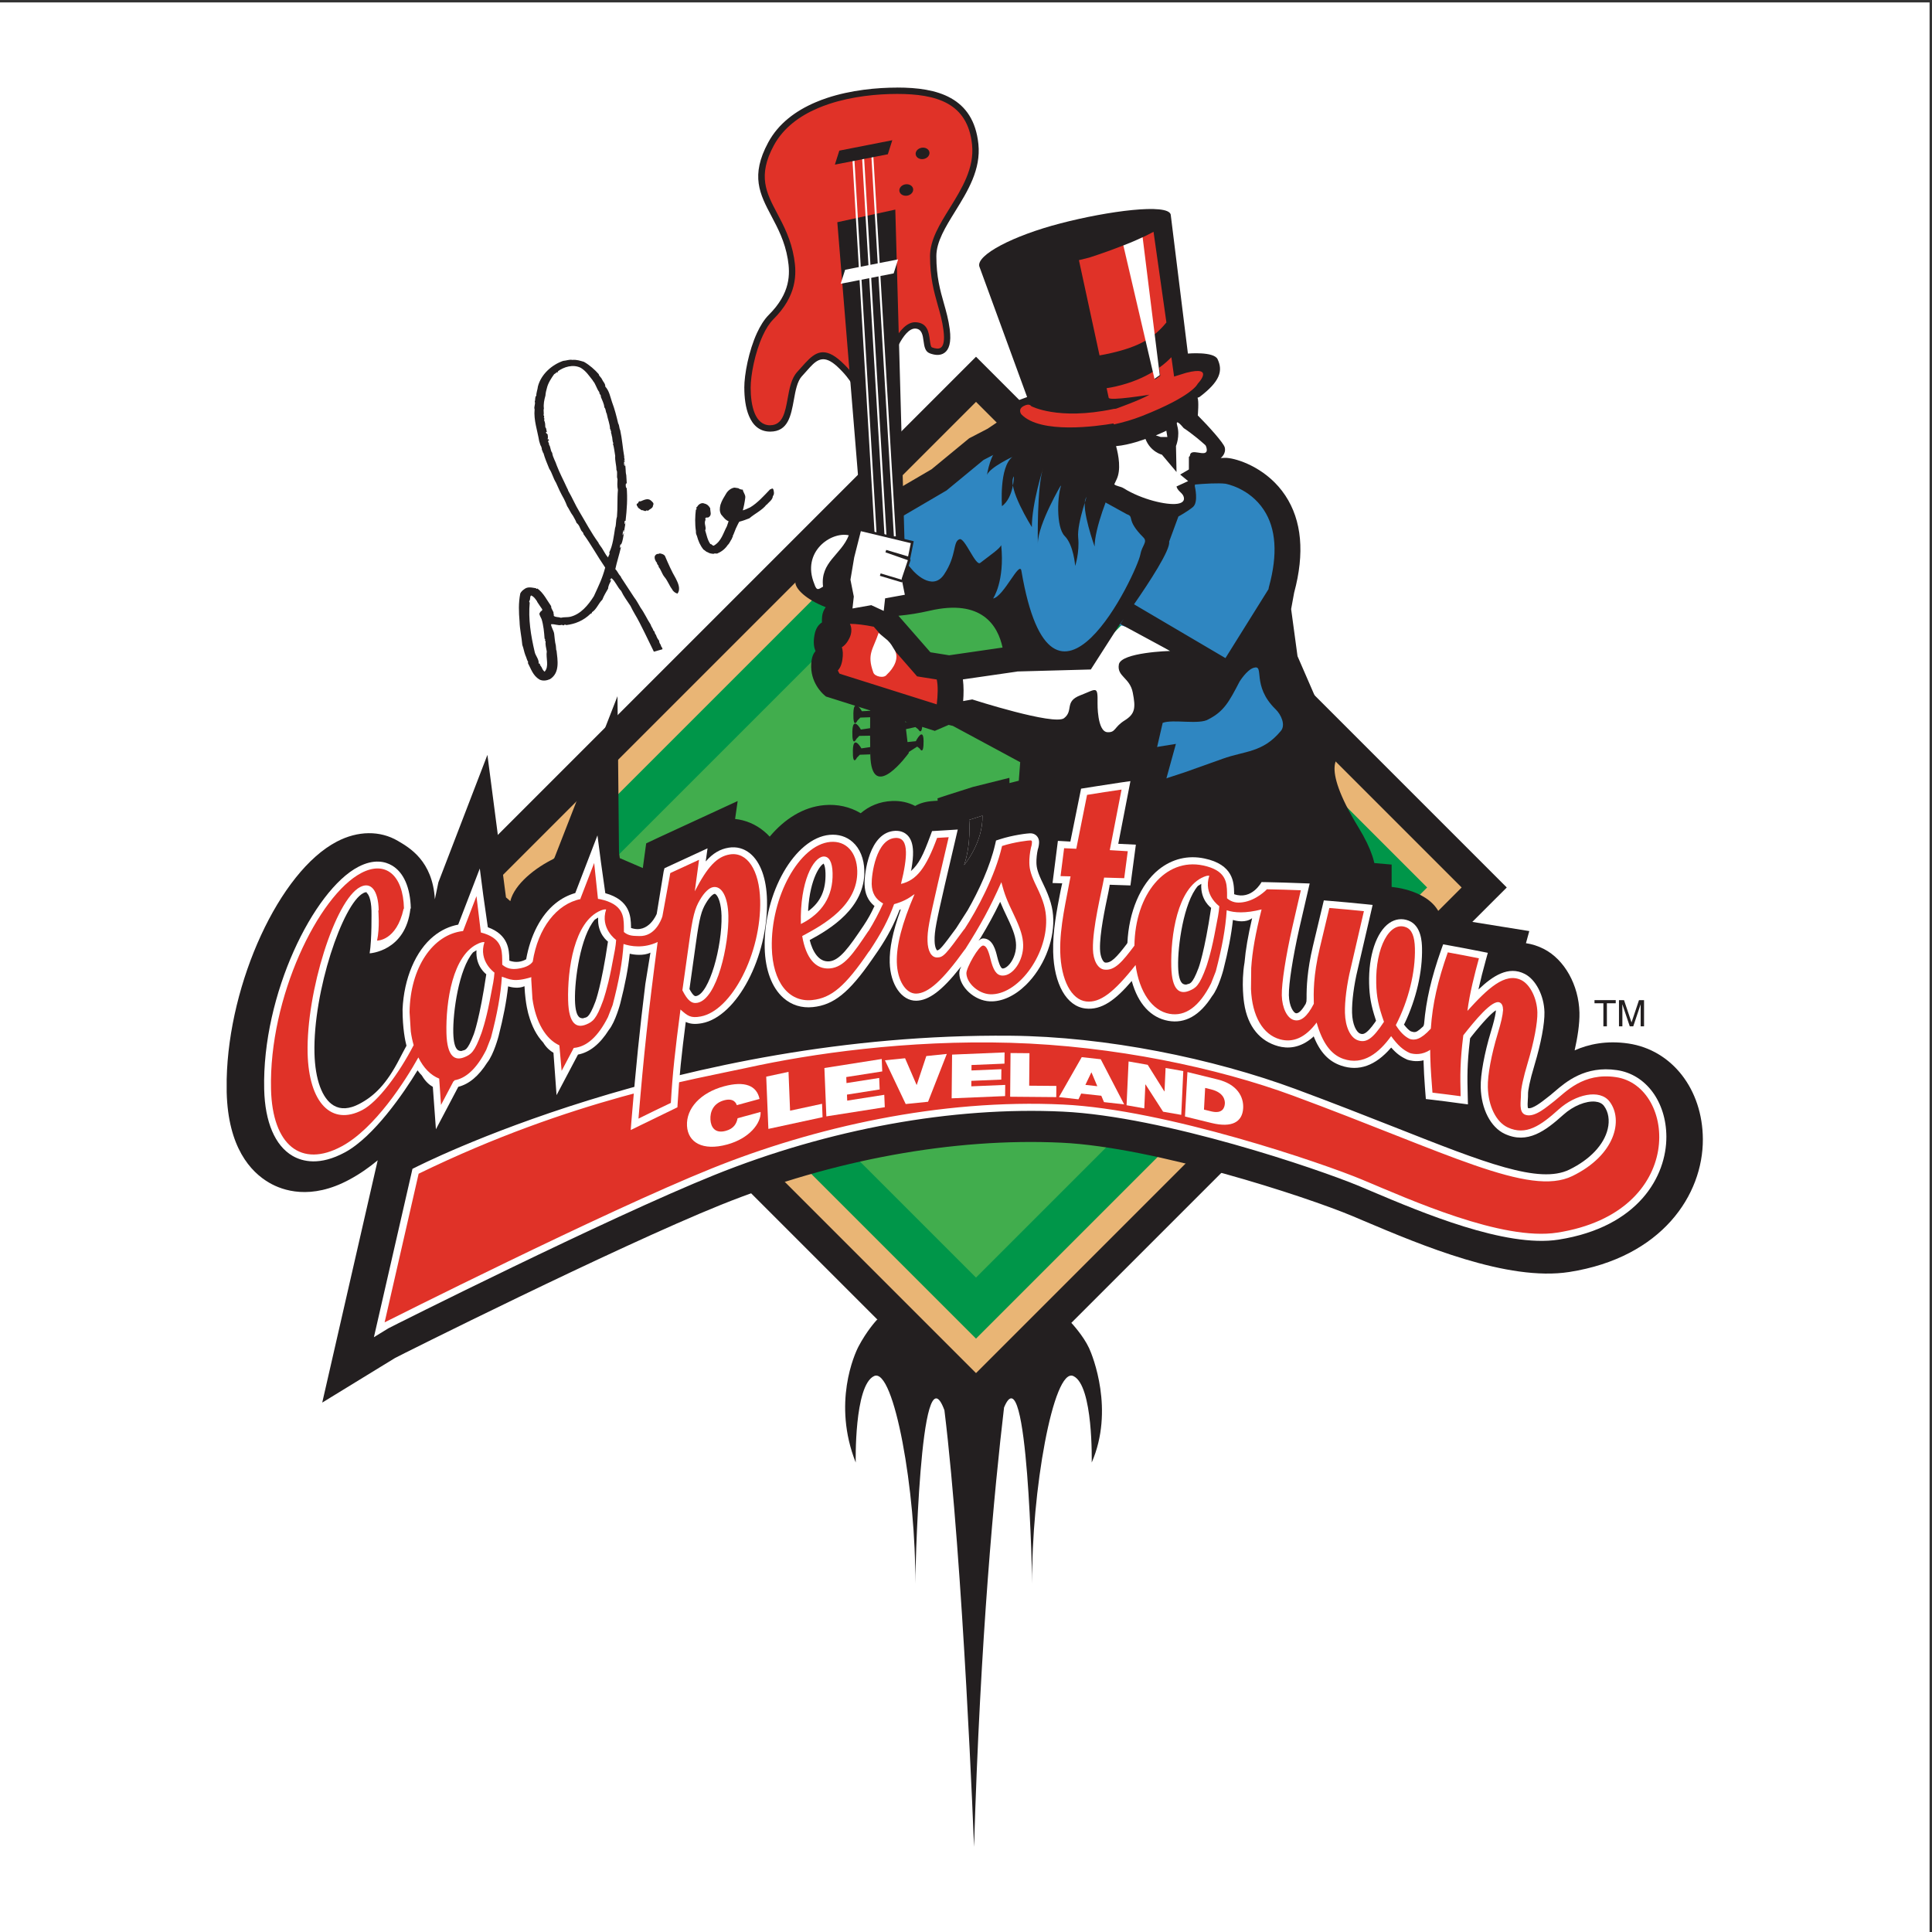 <?xml version="1.0" encoding="UTF-8"?>
<svg xmlns="http://www.w3.org/2000/svg" xmlns:xlink="http://www.w3.org/1999/xlink" width="193pt" height="193pt" viewBox="0 0 193 193" version="1.1">
<rect x="0" y="0" width="193" height="193" fill="#333333" stroke="none"/>
<g id="surface1">
<path style=" stroke:none;fill-rule:evenodd;fill:rgb(100%,100%,100%);fill-opacity:1;" d="M 0 0.242 L 192.758 0.242 L 192.758 193 L 0 193 L 0 0.242 "/>
<path style=" stroke:none;fill-rule:evenodd;fill:rgb(13.699%,12.199%,12.5%);fill-opacity:1;" d="M 107.023 132.148 L 150.52 88.656 L 97.5 35.637 L 44.48 88.656 L 87.664 131.836 L 87.609 131.836 C 87.449 132.008 86.559 133 85.766 134.504 C 85.367 135.258 83.141 140.184 85.484 146.102 C 85.484 146.102 85.316 138.395 87.316 137.465 C 89.316 136.535 91.535 149.156 91.426 158.191 C 91.426 158.191 91.867 134.172 94.344 140.875 C 96.219 156.164 97.305 184.496 97.305 184.496 C 97.93 163.566 99.336 148.762 100.301 140.605 C 102.688 134.84 103.117 158.191 103.117 158.191 C 103.008 149.156 105.227 136.535 107.227 137.465 C 109.227 138.395 109.059 146.102 109.059 146.102 C 111.336 140.859 109.156 135.449 108.797 134.676 C 108.207 133.41 107.043 132.172 107.023 132.148 "/>
<path style=" stroke:none;fill-rule:evenodd;fill:rgb(91.399%,70.999%,45.9%);fill-opacity:1;" d="M 97.5 40.145 L 48.988 88.656 L 97.5 137.168 L 146.012 88.656 L 97.5 40.145 "/>
<path style=" stroke:none;fill-rule:evenodd;fill:rgb(0%,58.8%,28.6%);fill-opacity:1;" d="M 97.5 43.59 L 52.434 88.656 L 97.5 133.723 L 142.566 88.656 L 97.5 43.59 "/>
<path style=" stroke:none;fill-rule:evenodd;fill:rgb(25.499%,67.799%,30.199%);fill-opacity:1;" d="M 97.5 49.688 L 58.531 88.656 L 97.5 127.625 L 136.469 88.656 L 97.5 49.688 "/>
<path style=" stroke:none;fill-rule:evenodd;fill:rgb(13.699%,12.199%,12.5%);fill-opacity:1;" d="M 67.145 58.875 C 66.82 58.434 66.703 58.008 66.348 57.598 C 66.117 57.297 66.039 56.922 65.793 56.633 C 65.836 56.461 65.602 56.41 65.633 56.223 C 65.449 56.047 65.355 55.742 65.414 55.551 C 65.547 55.324 65.668 55.332 65.875 55.316 L 65.863 55.273 C 66.098 55.32 66.289 55.348 66.426 55.535 C 66.754 56.305 67.098 57.086 67.508 57.785 C 67.738 58.246 68.023 58.836 67.676 59.301 C 67.461 59.238 67.246 59.09 67.145 58.875 "/>
<path style=" stroke:none;fill-rule:evenodd;fill:rgb(13.699%,12.199%,12.5%);fill-opacity:1;" d="M 71.719 55.258 C 71.594 55.367 71.441 55.223 71.285 55.328 C 71.078 55.312 70.855 55.285 70.703 55.168 C 70.539 55.141 70.418 54.969 70.273 54.898 C 69.934 54.473 69.758 54.043 69.617 53.527 C 69.539 53.375 69.508 53.238 69.52 53.062 C 69.41 52.324 69.434 51.582 69.516 50.906 C 69.602 50.941 69.551 50.82 69.598 50.809 C 69.473 50.664 69.684 50.652 69.707 50.52 C 69.84 50.352 70.117 50.191 70.348 50.297 C 70.609 50.348 70.793 50.496 70.949 50.773 C 70.926 51.102 71.168 51.473 70.75 51.695 C 70.629 51.715 70.543 51.648 70.445 51.789 C 70.539 51.934 70.414 52.012 70.418 52.148 C 70.383 52.426 70.57 52.738 70.445 52.98 C 70.59 53.438 70.672 53.949 70.969 54.355 C 71.105 54.32 71.164 54.551 71.316 54.504 C 72.074 54.066 72.258 53.219 72.613 52.574 L 72.785 52.07 C 72.453 51.941 72.27 51.66 72.035 51.391 C 71.863 51.066 71.887 50.77 71.973 50.418 C 72.109 49.996 72.309 49.688 72.527 49.328 C 72.699 49.016 73.047 48.746 73.375 48.711 L 73.758 48.77 C 73.855 48.852 74.016 48.902 74.164 48.918 L 74.195 48.891 C 74.23 49.188 74.512 49.445 74.445 49.754 C 74.402 50.121 74.305 50.621 74.203 50.984 C 74.43 50.926 74.664 50.812 74.941 50.684 C 75.656 50.262 76.336 49.508 76.93 48.883 C 77.094 48.879 77.09 48.719 77.242 48.859 C 77.305 49.027 77.383 49.379 77.207 49.559 C 77.18 49.941 76.824 50.137 76.578 50.43 L 76.566 50.414 C 76.152 50.965 75.398 51.309 74.859 51.777 C 74.508 51.914 74.219 52.023 73.852 52.117 C 73.703 52.359 73.629 52.562 73.504 52.805 C 73.383 53.078 73.336 53.281 73.18 53.586 L 73.223 53.633 C 73.145 53.672 73.109 53.758 73.121 53.801 C 72.969 54.016 72.875 54.289 72.699 54.441 C 72.449 54.82 72.09 55.105 71.719 55.258 "/>
<path style=" stroke:none;fill-rule:evenodd;fill:rgb(13.699%,12.199%,12.5%);fill-opacity:1;" d="M 72.934 51.086 C 72.797 50.539 73.184 50.121 73.422 49.695 C 73.402 50.184 73.277 50.68 73.078 51.156 L 72.934 51.086 "/>
<path style=" stroke:none;fill-rule:evenodd;fill:rgb(13.699%,12.199%,12.5%);fill-opacity:1;" d="M 64.707 51.043 C 64.695 50.969 64.617 51.008 64.574 50.988 C 64.473 51.16 64.238 50.918 64.086 50.969 C 63.949 50.836 63.688 50.758 63.688 50.566 L 63.656 50.594 C 63.617 50.516 63.594 50.395 63.598 50.336 C 63.855 50.281 63.711 50.016 63.988 50.082 C 64.281 49.973 64.699 49.719 65.02 49.996 C 65.203 50.172 65.359 50.258 65.234 50.5 C 65.23 50.781 64.883 50.859 64.707 51.043 "/>
<path style=" stroke:none;fill-rule:evenodd;fill:rgb(13.699%,12.199%,12.5%);fill-opacity:1;" d="M 66.168 64.863 C 66.223 64.703 65.992 64.598 66.02 64.438 C 65.91 64.309 65.836 64.129 65.844 64.008 C 65.695 63.832 65.578 63.602 65.531 63.418 C 65.363 63.289 65.465 63.117 65.281 63 C 65.223 62.773 65.043 62.598 64.996 62.387 C 64.625 61.824 64.398 61.27 63.992 60.707 C 63.781 60.363 63.613 60.008 63.34 59.66 C 62.887 58.977 62.488 58.352 62.031 57.664 L 62.051 57.652 L 61.832 57.367 C 61.711 57.195 61.648 57.027 61.469 56.852 C 61.605 56.195 61.875 55.371 62.035 54.641 C 61.984 54.668 61.949 54.719 61.895 54.711 C 61.992 54.602 61.891 54.355 62.051 54.383 C 62.227 54.039 62.258 53.594 62.332 53.23 C 62.25 53.297 62.285 53.434 62.195 53.457 C 62.195 53.266 62.234 53.117 62.293 52.957 C 62.395 52.98 62.281 53.078 62.352 53.156 C 62.359 52.844 62.457 52.539 62.48 52.188 C 62.434 52.227 62.414 52.301 62.422 52.375 C 62.309 52.309 62.426 52.152 62.406 52.031 L 62.492 52.035 C 62.621 50.914 62.703 49.777 62.598 48.664 C 62.598 48.703 62.586 48.738 62.539 48.758 C 62.523 48.605 62.465 48.379 62.562 48.27 C 62.605 48.285 62.613 48.391 62.617 48.363 C 62.594 48.047 62.586 47.75 62.562 47.465 C 62.457 47.086 62.547 46.648 62.398 46.25 L 62.449 46.566 C 62.293 46.48 62.34 46.246 62.352 46.098 C 62.367 46.086 62.395 46.109 62.41 46.125 C 62.488 46.02 62.199 45.98 62.406 45.938 L 62.34 45.664 L 62.367 45.668 C 62.199 44.734 62.156 43.887 61.957 42.98 C 61.84 42.746 61.887 42.512 61.754 42.297 C 61.586 41.586 61.402 40.855 61.141 40.172 C 60.957 39.637 60.867 39.051 60.465 38.617 C 60.488 38.324 60.223 38.109 60.133 37.883 C 60.059 37.699 59.816 37.547 59.816 37.383 C 59.434 36.938 58.871 36.449 58.332 36.145 C 57.969 36.043 57.637 35.914 57.172 35.953 C 56.895 35.891 56.57 36.027 56.258 36.051 C 55.145 36.43 54.051 37.375 53.734 38.613 C 53.715 38.879 53.555 39.27 53.578 39.523 C 53.406 39.676 53.508 39.918 53.418 40.105 C 53.516 40.379 53.305 40.645 53.406 40.891 C 53.297 41.953 53.691 43.023 53.867 44.09 C 53.941 44.273 53.945 44.438 54.066 44.609 C 54.102 44.719 54.152 44.871 54.129 44.973 L 54.172 44.988 C 54.168 45.051 54.254 45.086 54.203 45.156 L 54.285 45.25 C 54.426 45.766 54.668 46.336 54.867 46.824 C 55.164 47.262 55.246 47.742 55.539 48.211 C 55.793 48.797 56.012 49.27 56.34 49.844 C 56.457 50.078 56.57 50.336 56.656 50.566 C 56.871 50.879 56.996 51.215 57.242 51.531 C 57.344 51.746 57.52 51.984 57.59 52.227 C 57.898 52.484 57.91 52.727 58.082 53.02 C 58.148 53.098 58.305 53.242 58.281 53.348 C 59.051 54.398 59.691 55.59 60.457 56.699 C 60.164 57.809 59.801 58.512 59.324 59.559 C 58.75 60.469 58 61.363 56.973 61.613 C 56.672 61.684 56.348 61.629 56.031 61.711 C 55.754 61.613 55.539 61.688 55.316 61.523 C 55.332 61.48 55.305 61.449 55.352 61.438 L 55.297 61.371 C 55.363 61.066 55.035 60.879 55.059 60.555 C 54.668 60.004 54.281 59.203 53.676 58.785 L 53.625 58.828 C 53.582 58.84 53.57 58.793 53.543 58.762 C 53.203 58.723 52.727 58.551 52.359 58.867 C 52.219 58.961 52.062 59.098 51.973 59.285 C 51.785 60.254 51.824 61.129 51.902 62.086 C 51.918 62.848 52.113 63.648 52.176 64.426 C 52.324 64.824 52.336 65.062 52.484 65.461 C 52.602 65.691 52.613 65.898 52.762 66.133 C 52.746 66.145 52.77 66.207 52.727 66.219 C 53.051 66.824 53.227 67.477 53.883 67.879 C 54.223 68.055 54.613 67.992 54.953 67.84 C 55.949 67.199 55.703 65.949 55.594 64.961 L 55.566 64.961 L 55.527 64.492 C 55.422 64.086 55.41 63.684 55.359 63.309 C 55.312 62.992 55.082 62.695 55.043 62.363 C 55.418 62.316 55.73 62.52 56.098 62.426 C 56.172 62.387 56.293 62.562 56.363 62.414 C 56.41 62.406 56.531 62.383 56.555 62.445 C 57.453 62.336 58.281 62.008 59 61.305 C 59.09 61.281 59.152 61.254 59.129 61.164 C 59.598 60.871 59.789 60.262 60.172 59.906 C 60.324 59.5 60.559 59.129 60.746 58.801 C 60.77 58.477 60.922 58.238 61.043 57.992 C 61.016 57.961 61 57.945 61.004 57.914 C 60.988 57.93 60.973 57.973 60.926 57.953 C 60.918 57.852 61.066 57.891 61.027 57.781 C 61.043 57.77 61.074 57.77 61.105 57.773 C 61.496 58.102 61.676 58.664 62.051 59.031 C 62.309 59.586 62.648 60.012 62.98 60.527 C 63.109 60.805 63.266 61.082 63.426 61.363 C 63.969 62.25 64.855 64.172 65.32 65.102 Z M 53.668 60.094 L 53.652 60.105 C 53.812 60.328 53.973 60.605 54.16 60.855 C 54.207 61.008 54.074 61.016 54.008 61.098 C 53.949 61.125 53.938 61.242 53.875 61.297 C 53.906 61.492 54.027 61.664 54.102 61.848 C 54.293 62.457 54.359 63.176 54.402 63.805 C 54.547 63.871 54.379 63.965 54.477 64.047 L 54.504 64.047 C 54.461 64.414 54.559 64.691 54.621 65.082 C 54.516 65.727 54.883 66.602 54.398 67.102 C 54.246 66.953 54.191 66.863 54.117 66.68 L 53.93 66.398 C 53.977 66.387 53.949 66.355 53.922 66.324 L 53.867 66.258 L 53.801 66.312 C 53.891 65.902 53.477 65.488 53.414 65.125 C 53.02 63.449 52.766 61.84 52.918 60.188 C 52.816 60.137 52.887 60.02 52.918 59.965 C 52.988 59.82 52.914 59.605 53.059 59.484 C 53.375 59.625 53.465 59.824 53.668 60.094 Z M 59.23 38.023 L 59.219 38.035 C 59.52 38.355 59.578 38.805 59.875 39.184 C 59.832 39.359 60.078 39.453 60.02 39.641 C 60.145 39.977 60.344 40.305 60.371 40.691 C 60.551 40.898 60.477 41.102 60.609 41.32 C 60.703 41.848 60.934 42.367 60.941 42.859 L 61.023 42.953 C 60.992 42.98 60.961 43.008 61.004 43.027 L 61.059 43.09 C 60.988 43.234 61.125 43.395 61.113 43.539 C 61.203 43.742 61.148 44.094 61.281 44.281 C 61.281 44.312 61.25 44.309 61.223 44.305 C 61.355 44.719 61.383 45.137 61.457 45.543 C 61.418 46.043 61.582 46.457 61.578 46.934 C 61.734 47.211 61.559 47.555 61.688 47.863 C 61.676 48.203 61.637 48.543 61.727 48.938 C 61.648 49.805 61.711 50.777 61.633 51.617 C 61.496 52.039 61.574 52.414 61.445 52.746 C 61.309 53.586 61.23 54.426 60.863 55.188 C 60.969 55.371 60.746 55.535 60.754 55.695 C 60.422 55.348 60.301 54.949 59.977 54.539 L 59.789 54.258 L 59.805 54.246 C 59.047 53.211 58.516 52.176 57.879 51.117 C 57.469 50.449 57.168 49.711 56.758 49.016 C 56.75 48.91 56.656 48.797 56.617 48.691 C 56.285 47.953 55.906 47.258 55.621 46.508 C 55.488 46.066 55.219 45.691 55.164 45.242 C 54.961 44.973 55.027 44.668 54.84 44.414 C 54.879 44.27 54.738 44.172 54.746 44.051 C 54.762 44.039 54.75 44.023 54.766 44.008 C 54.777 44.023 54.805 44.055 54.82 44.043 C 54.809 43.996 54.887 43.957 54.789 43.879 C 54.773 43.891 54.762 43.875 54.727 43.902 L 54.727 43.93 C 54.676 43.809 54.789 43.684 54.711 43.527 C 54.816 43.328 54.332 43.246 54.637 43.121 C 54.555 42.996 54.613 42.809 54.477 42.68 C 54.461 42.469 54.484 42.176 54.336 41.973 L 54.379 41.988 C 54.34 41.91 54.441 41.742 54.281 41.684 L 54.371 41.691 C 54.316 41.629 54.414 41.488 54.281 41.492 C 54.383 41.32 54.254 41.043 54.332 40.812 C 54.277 40.359 54.367 39.953 54.488 39.516 C 54.504 39.277 54.555 39.016 54.629 38.785 C 54.742 38.27 55.094 37.746 55.359 37.379 C 55.527 37.316 55.566 37.145 55.742 37.188 C 55.762 37.145 55.734 37.109 55.719 37.098 C 56.332 36.648 57.246 36.359 58.02 36.746 C 58.547 37.066 58.84 37.535 59.23 38.023 "/>
<path style=" stroke:none;fill-rule:evenodd;fill:rgb(13.699%,12.199%,12.5%);fill-opacity:1;" d="M 87.082 70.996 L 86.102 71.051 C 86.102 71.051 85.285 69.594 85.25 71.25 C 85.215 72.906 85.656 71.98 85.656 71.98 L 85.945 71.684 L 86.988 71.648 L 87.082 70.996 "/>
<path style=" stroke:none;fill-rule:evenodd;fill:rgb(13.699%,12.199%,12.5%);fill-opacity:1;" d="M 87.004 72.73 L 86 72.879 C 86 72.879 85.184 71.426 85.148 73.078 C 85.113 74.734 85.555 73.809 85.555 73.809 L 85.84 73.512 L 87.016 73.492 L 87.004 72.73 "/>
<path style=" stroke:none;fill-rule:evenodd;fill:rgb(13.699%,12.199%,12.5%);fill-opacity:1;" d="M 87.051 74.613 L 86.051 74.762 C 86.051 74.762 85.23 73.305 85.199 74.961 C 85.164 76.617 85.605 75.688 85.605 75.688 L 85.891 75.395 L 86.938 75.359 L 87.051 74.613 "/>
<path style=" stroke:none;fill-rule:evenodd;fill:rgb(13.699%,12.199%,12.5%);fill-opacity:1;" d="M 90.289 72.145 L 91.297 72.039 C 91.297 72.039 92.129 70.375 92.145 72.023 C 92.16 73.672 91.727 72.855 91.727 72.855 L 91.445 72.633 L 90.398 72.863 L 90.289 72.145 "/>
<path style=" stroke:none;fill-rule:evenodd;fill:rgb(13.699%,12.199%,12.5%);fill-opacity:1;" d="M 90.578 74.137 L 91.488 74.043 C 91.488 74.043 92.246 72.527 92.262 74.027 C 92.277 75.527 91.883 74.785 91.883 74.785 L 91.625 74.582 L 90.637 75.219 L 90.578 74.137 "/>
<path style=" stroke:none;fill-rule:evenodd;fill:rgb(13.699%,12.199%,12.5%);fill-opacity:1;" d="M 89.504 67.887 L 90.094 69.34 L 90.785 75.219 C 90.785 75.219 87.043 80.43 86.938 75.359 C 86.887 72.867 86.953 69.93 86.953 69.93 L 87.289 68.57 L 87.551 67.98 L 89.504 67.887 "/>
<path style=" stroke:none;fill-rule:evenodd;fill:rgb(100%,100%,100%);fill-opacity:1;" d="M 112.285 62.191 L 116.895 65.027 L 114.469 71.582 L 110.336 75.82 L 92.719 70.656 L 94.469 67.184 L 108.309 66.25 L 112.285 62.191 "/>
<path style=" stroke:none;fill-rule:evenodd;fill:rgb(18.399%,52.499%,75.699%);fill-opacity:1;" d="M 125.973 48.336 C 124.172 47.547 121.41 47.113 119.535 47.184 C 115.086 47.348 117.477 47.938 116.191 48.336 L 115.609 48.633 L 105.312 48.52 L 102.805 45.793 L 100.969 43.375 L 89.07 50.547 L 87.148 55.43 L 102.551 63.348 C 102.551 63.348 106.996 70.352 111.473 61.695 C 111.574 61.5 111.688 61.332 111.816 61.18 C 111.816 61.668 111.816 62.254 111.816 62.434 C 113.875 62.953 115.934 63.742 117.992 64.926 C 119.281 65.32 120.566 68.48 121.973 67.617 C 123.914 64.926 127.453 62.16 128.738 58.605 C 130.027 55.051 128.805 49.914 125.973 48.336 "/>
<path style=" stroke:none;fill-rule:evenodd;fill:rgb(87.799%,19.6%,15.7%);fill-opacity:1;" d="M 94.582 72.09 L 83.152 68.43 L 82.332 66.391 L 84.043 61.148 L 87.98 61.445 L 92.281 66.363 L 94.809 67.387 L 94.582 72.09 "/>
<path style=" stroke:none;fill-rule:evenodd;fill:rgb(13.699%,12.199%,12.5%);fill-opacity:1;" d="M 112.57 51.371 C 113.359 51.633 112.43 51.902 114.223 53.691 C 114.672 54.145 114.078 54.477 113.914 55.402 C 113.594 57.148 105.125 75.199 102.035 57.027 C 101.852 55.945 100.285 59.586 99.207 59.789 C 99.207 59.789 100.387 58.074 100.016 54.457 C 99.867 54.805 99.156 55.285 97.918 56.234 C 97.461 56.59 96.383 53.688 95.859 53.863 C 95.16 54.102 95.602 55.445 94.32 57.371 C 93.117 59.184 91.227 57.027 91.227 57.027 L 85.879 50.887 C 85.879 50.887 81.887 52.336 80.777 53.758 C 79.668 55.18 79.445 56.688 79.449 58.156 C 79.449 58.832 80.527 59.891 82.488 60.656 C 82.289 60.918 82.168 61.227 82.129 61.559 C 82.105 61.789 82.102 61.996 82.109 62.184 C 81.523 62.535 81.402 63.234 81.355 63.488 C 81.227 64.219 81.32 64.688 81.465 65.047 C 81.105 65.445 81.066 66.012 81.043 66.297 C 80.91 68.148 82.168 69.285 82.312 69.41 L 82.512 69.582 L 82.766 69.66 L 93.383 73.012 L 94.77 72.414 L 95.191 72.516 L 101.914 76.141 L 101.773 77.992 L 98.723 78.754 L 97.414 79.172 C 97.414 79.172 95.25 79.859 95.242 79.875 L 95.262 80.109 C 95.039 80.121 95.766 82.133 95.766 82.133 L 137.398 87.453 C 137.473 86.383 137.047 84.852 135.711 82.664 C 131.664 76.035 133.969 75.484 133.969 75.484 L 132.32 71.766 L 129.617 65.547 L 128.98 60.844 L 129.281 59.203 C 130.344 55.262 130.051 51.996 128.402 49.504 C 126.695 46.922 123.973 45.93 122.773 45.766 C 122.371 45.711 122.461 45.746 121.945 45.754 C 121.945 45.754 122.508 45.348 122.348 44.695 C 122.23 44.238 120.699 42.547 119.656 41.5 C 119.656 41.5 119.785 40.012 119.625 39.738 L 119.824 39.66 C 121.902 38.09 122.176 37.035 121.633 35.883 C 121.262 35.09 118.668 35.32 118.668 35.32 L 116.949 21.43 C 116.66 20.297 110.719 21.07 105.945 22.312 C 101.172 23.551 97.539 25.473 97.828 26.605 L 102.605 39.664 C 101.43 40.086 101.246 40.191 100.871 40.504 C 99.898 41.332 99.84 42.031 99.84 42.031 L 98.664 42.824 L 96.941 43.719 L 96.82 43.781 L 96.715 43.867 L 93.059 46.879 L 89.766 48.805 L 89.953 51.691 L 94.453 49.055 L 94.543 49.004 L 94.625 48.938 L 98.25 45.949 L 99.484 45.312 C 99.707 45.797 102.086 45.445 102.184 45.641 Z M 116.793 54.109 L 117.719 51.594 C 117.719 51.594 118.602 51.125 119.176 50.641 C 119.746 50.156 119.355 48.566 119.355 48.566 L 119.375 48.402 C 120.246 48.32 121.754 48.234 122.422 48.324 C 122.445 48.328 124.801 48.738 126.246 50.93 C 127.477 52.789 127.652 55.367 126.773 58.59 L 126.758 58.641 L 126.746 58.695 L 126.719 58.855 L 122.418 65.742 L 113.285 60.367 C 114.805 58.176 116.941 54.91 116.793 54.109 Z M 93.578 70.363 L 83.875 67.301 C 83.816 67.219 83.75 67.109 83.699 66.977 C 84.035 66.609 84.117 66.121 84.148 65.918 C 84.238 65.367 84.195 64.973 84.102 64.656 C 84.309 64.527 84.516 64.332 84.699 64.031 C 84.852 63.777 85.266 63.094 84.906 62.32 C 85.496 62.316 86.41 62.426 87.285 62.609 L 91.305 67.211 L 91.613 67.566 L 92.074 67.641 L 93.578 67.879 C 93.719 68.523 93.688 69.473 93.578 70.363 Z M 94.816 65.461 L 92.945 65.16 L 89.754 61.512 C 90.738 61.422 91.773 61.262 92.871 61.008 C 98.086 59.801 99.684 62.5 100.152 64.688 Z M 97.125 69.871 L 96.215 70.035 C 96.27 69.344 96.281 68.59 96.191 67.871 L 101.621 67.086 L 101.621 67.078 L 108.969 66.879 L 111.816 62.434 C 111.816 62.434 111.984 62.203 112.258 61.824 L 111.926 62.34 L 116.895 65.027 C 116.895 65.027 111.98 65.16 111.77 66.379 C 111.562 67.594 112.871 67.676 113.16 69.191 C 113.457 70.707 113.406 71.309 112.348 71.969 C 111.281 72.629 111.469 73.188 110.633 73.145 C 109.59 73.086 109.641 70.258 109.641 70.258 C 109.672 68.426 109.535 68.84 107.914 69.461 C 106.297 70.086 107.277 70.98 106.297 71.742 C 105.309 72.504 97.125 69.871 97.125 69.871 "/>
<path style=" stroke:none;fill-rule:evenodd;fill:rgb(87.799%,19.6%,15.7%);fill-opacity:1;" d="M 88.754 36.031 C 88.754 36.031 89.945 32.418 91.469 32.508 C 92.992 32.602 92.254 34.727 92.992 35 C 93.73 35.277 94.883 35.371 94.562 32.926 C 94.238 30.48 93.223 29 93.223 25.586 C 93.223 22.172 97.883 18.848 97.422 14.418 C 96.961 9.988 93.594 9.066 89.625 9.066 C 85.656 9.066 79.383 10.016 77.027 14.371 C 74.301 19.402 78.18 20.879 79.008 25.816 C 79.273 27.375 79.297 29.406 77.027 31.68 C 75.504 33.199 74.672 36.938 74.672 38.738 C 74.672 40.492 75.086 42.801 76.934 42.801 C 79.469 42.801 78.52 38.82 79.887 37.355 C 81.133 36.016 81.918 34.586 83.855 36.387 C 85.793 38.188 85.93 39.477 86.254 40.215 L 88.754 36.031 "/>
<path style=" stroke:none;fill-rule:nonzero;fill:rgb(13.699%,12.199%,12.5%);fill-opacity:1;" d="M 88.453 35.934 C 88.457 35.922 89.723 32.086 91.488 32.191 C 92.652 32.262 92.781 33.176 92.887 33.973 C 92.938 34.332 92.98 34.66 93.102 34.703 C 93.395 34.812 93.762 34.895 93.988 34.727 C 94.242 34.543 94.391 34.047 94.246 32.965 C 94.129 32.059 93.906 31.273 93.676 30.469 C 93.301 29.133 92.906 27.738 92.906 25.586 C 92.906 23.969 93.863 22.418 94.883 20.777 C 96.074 18.848 97.352 16.789 97.105 14.449 C 96.891 12.355 95.988 11.094 94.684 10.359 C 93.344 9.605 91.559 9.383 89.625 9.383 L 89.617 9.383 C 87.66 9.383 85.137 9.617 82.816 10.387 C 82.445 10.512 82.074 10.648 81.707 10.805 C 79.867 11.59 78.254 12.773 77.305 14.523 C 75.656 17.566 76.551 19.262 77.633 21.305 C 78.289 22.547 79.012 23.91 79.324 25.766 C 79.461 26.578 79.535 27.516 79.277 28.555 C 79.02 29.594 78.434 30.723 77.25 31.902 L 77.246 31.906 C 77.051 32.102 76.867 32.34 76.691 32.609 C 76.516 32.887 76.348 33.195 76.199 33.523 C 75.41 35.234 74.988 37.477 74.988 38.738 L 74.988 38.746 C 74.988 39.586 75.086 40.559 75.402 41.309 C 75.691 41.988 76.164 42.48 76.926 42.484 L 76.926 42.48 L 76.934 42.48 C 78.199 42.48 78.438 41.164 78.68 39.828 C 78.863 38.812 79.047 37.789 79.652 37.141 L 79.66 37.129 L 79.664 37.129 C 79.816 36.965 79.949 36.812 80.078 36.664 C 80.215 36.516 80.344 36.367 80.461 36.242 C 81.445 35.18 82.371 34.574 84.07 36.152 C 85.707 37.672 86.105 38.844 86.379 39.641 C 86.438 39.812 86.492 39.965 86.543 40.09 L 85.965 40.344 C 85.898 40.188 85.84 40.027 85.777 39.844 C 85.527 39.109 85.156 38.027 83.641 36.617 C 82.355 35.426 81.664 35.879 80.926 36.672 C 80.793 36.812 80.676 36.949 80.555 37.086 C 80.41 37.25 80.262 37.418 80.121 37.57 L 80.113 37.578 L 80.109 37.578 C 79.637 38.098 79.469 39.023 79.305 39.938 C 79.012 41.539 78.727 43.117 76.934 43.117 L 76.926 43.117 C 75.852 43.113 75.199 42.457 74.82 41.551 C 74.465 40.715 74.355 39.656 74.355 38.746 L 74.352 38.746 L 74.352 38.738 C 74.352 37.41 74.793 35.055 75.621 33.258 C 75.785 32.902 75.965 32.57 76.156 32.27 C 76.355 31.961 76.566 31.688 76.797 31.457 L 76.797 31.453 L 76.801 31.453 C 77.891 30.363 78.43 29.34 78.66 28.402 C 78.891 27.473 78.82 26.613 78.695 25.871 C 78.402 24.117 77.703 22.801 77.07 21.602 C 75.902 19.395 74.938 17.562 76.746 14.223 C 77.77 12.328 79.5 11.059 81.461 10.223 C 81.832 10.062 82.219 9.918 82.617 9.785 C 85.012 8.992 87.605 8.75 89.617 8.75 L 89.617 8.746 L 89.625 8.746 C 91.656 8.746 93.543 8.988 94.992 9.805 C 96.477 10.637 97.496 12.055 97.738 14.387 C 98.004 16.938 96.668 19.094 95.422 21.109 C 94.453 22.672 93.539 24.145 93.539 25.586 C 93.539 27.656 93.922 29.004 94.289 30.297 C 94.523 31.121 94.75 31.922 94.875 32.883 C 95.055 34.246 94.785 34.93 94.359 35.238 C 93.91 35.57 93.328 35.465 92.883 35.297 C 92.406 35.117 92.336 34.613 92.258 34.055 C 92.184 33.5 92.098 32.863 91.453 32.824 C 90.172 32.75 89.059 36.121 89.059 36.129 L 88.453 35.934 "/>
<path style=" stroke:none;fill-rule:evenodd;fill:rgb(100%,100%,100%);fill-opacity:1;" d="M 87.77 63.223 C 87.227 64.883 86.566 65.312 87.242 67.18 C 87.379 67.594 88.324 67.801 88.594 67.387 C 89.27 66.766 89.887 65.727 89.344 64.898 C 89.074 64.484 89.074 64.383 88.668 63.965 L 87.77 63.223 "/>
<path style=" stroke:none;fill-rule:evenodd;fill:rgb(13.699%,12.199%,12.5%);fill-opacity:1;" d="M 86.207 53.535 L 83.645 22.199 L 89.438 20.938 L 90.359 54.152 L 86.207 53.535 "/>
<path style=" stroke:none;fill-rule:nonzero;fill:rgb(100%,100%,100%);fill-opacity:1;" d="M 85.312 15.273 L 87.57 53.402 L 87.375 53.414 L 85.117 15.285 Z M 86.297 15.371 L 88.555 53.5 L 88.359 53.512 L 86.098 15.383 Z M 87.234 15.445 L 89.492 53.574 L 89.297 53.586 L 87.039 15.453 L 87.234 15.445 "/>
<path style=" stroke:none;fill-rule:evenodd;fill:rgb(100%,100%,100%);fill-opacity:1;" d="M 89.273 27.312 L 89.719 25.91 L 84.426 26.949 L 83.98 28.348 L 89.273 27.312 "/>
<path style=" stroke:none;fill-rule:evenodd;fill:rgb(100%,100%,100%);fill-opacity:1;" d="M 82.219 58.605 C 81.926 56.129 84.023 55.445 84.793 53.473 C 82.992 53.074 80.051 55.148 81.34 58.312 C 81.594 59.102 81.785 58.844 82.219 58.605 "/>
<path style=" stroke:none;fill-rule:evenodd;fill:rgb(97.299%,62.399%,43.1%);fill-opacity:1;" d="M 89.887 58.359 L 87.684 57.703 L 89.887 58.359 "/>
<path style=" stroke:none;fill-rule:evenodd;fill:rgb(100%,100%,100%);fill-opacity:1;" d="M 85.016 60.941 L 85.164 59.602 L 84.828 57.914 L 85.207 55.66 L 85.906 52.91 L 91.129 54.16 L 90.812 55.746 L 88.496 55.055 L 90.75 55.848 L 90.828 55.965 L 90.203 57.828 L 90.539 59.52 L 88.535 59.875 L 88.391 61.215 L 87.02 60.586 L 85.016 60.941 "/>
<path style=" stroke:none;fill-rule:nonzero;fill:rgb(13.699%,12.199%,12.5%);fill-opacity:1;" d="M 84.891 60.926 L 85.035 59.609 L 84.703 57.938 L 84.699 57.914 L 84.703 57.895 L 85.086 55.637 L 85.086 55.629 L 85.781 52.879 L 85.812 52.758 L 85.934 52.785 L 91.16 54.039 L 91.277 54.066 L 91.254 54.188 L 90.934 55.77 L 90.914 55.867 L 90.934 55.898 L 90.965 55.945 L 90.945 56.004 L 90.332 57.836 L 90.66 59.492 L 90.688 59.617 L 90.559 59.641 L 88.652 59.984 L 88.516 61.227 L 88.496 61.402 L 88.336 61.328 L 87.004 60.715 L 85.039 61.066 L 84.871 61.094 Z M 85.289 59.617 L 85.16 60.785 L 86.996 60.461 L 87.035 60.453 L 87.07 60.469 L 88.281 61.027 L 88.41 59.859 L 88.422 59.77 L 88.516 59.754 L 90.391 59.414 L 90.125 58.094 L 90.098 58.18 L 87.898 57.523 L 87.973 57.281 L 90.09 57.914 L 90.078 57.852 L 90.07 57.82 L 90.082 57.789 L 90.688 55.98 L 90.668 55.949 L 88.453 55.176 L 88.531 54.934 L 90.715 55.586 L 90.984 54.258 L 85.996 53.062 L 85.332 55.684 L 84.957 57.91 L 85.289 59.578 L 85.293 59.598 L 85.289 59.617 "/>
<path style=" stroke:none;fill-rule:evenodd;fill:rgb(13.699%,12.199%,12.5%);fill-opacity:1;" d="M 90.305 18.449 C 89.945 18.574 89.754 18.91 89.879 19.203 C 90.004 19.496 90.398 19.633 90.758 19.512 C 91.121 19.387 91.309 19.051 91.188 18.758 C 91.062 18.465 90.668 18.328 90.305 18.449 "/>
<path style=" stroke:none;fill-rule:evenodd;fill:rgb(13.699%,12.199%,12.5%);fill-opacity:1;" d="M 91.934 14.793 C 91.574 14.914 91.383 15.254 91.508 15.547 C 91.633 15.84 92.023 15.977 92.387 15.852 C 92.746 15.73 92.938 15.391 92.816 15.098 C 92.691 14.809 92.297 14.668 91.934 14.793 "/>
<path style=" stroke:none;fill-rule:evenodd;fill:rgb(13.699%,12.199%,12.5%);fill-opacity:1;" d="M 88.691 15.41 L 89.137 14.008 L 83.844 15.047 L 83.402 16.445 L 88.691 15.41 "/>
<path style=" stroke:none;fill-rule:evenodd;fill:rgb(100%,100%,100%);fill-opacity:1;" d="M 116.512 43.023 L 116.617 43.652 L 115.938 43.652 L 115.465 43.496 L 116.301 43.129 L 116.512 43.023 "/>
<path style=" stroke:none;fill-rule:evenodd;fill:rgb(87.799%,19.6%,15.7%);fill-opacity:1;" d="M 118.48 37.246 L 117.289 37.617 L 117.016 35.684 C 116.762 35.953 116.363 36.328 115.797 36.734 L 115.91 37.539 L 115.387 37.91 L 115.203 37.125 C 114.285 37.688 113.051 38.246 111.434 38.613 C 111.137 38.68 110.84 38.734 110.547 38.777 L 110.754 39.734 C 110.789 40.09 114.828 39.426 114.828 39.426 C 113.902 39.969 111.516 40.816 111.516 40.816 C 111.492 40.844 111.195 40.84 111.176 40.867 C 105.664 42.016 103.008 40.57 103.008 40.57 C 103.008 40.57 102.844 40.242 102.242 40.57 C 101.645 40.895 102.027 41.387 102.027 41.387 C 103.941 43.395 109.637 42.574 111.23 42.301 C 111.246 42.328 111.266 42.363 111.285 42.395 C 112.211 42.195 113.156 41.922 114.09 41.555 C 119.203 39.539 119.648 38.332 119.648 38.332 C 119.648 38.332 121.445 36.477 118.48 37.246 "/>
<path style=" stroke:none;fill-rule:evenodd;fill:rgb(87.799%,19.6%,15.7%);fill-opacity:1;" d="M 108.832 25.727 C 108.484 25.816 108.137 25.902 107.781 25.988 L 109.84 35.504 C 110.039 35.469 110.238 35.434 110.445 35.391 C 112.262 35.016 113.512 34.574 114.477 34.004 L 112.254 24.504 C 110.395 25.238 108.719 25.758 108.832 25.727 "/>
<path style=" stroke:none;fill-rule:evenodd;fill:rgb(87.799%,19.6%,15.7%);fill-opacity:1;" d="M 113.715 23.898 L 113.949 23.938 L 115.316 33.422 C 115.762 33.066 116.148 32.664 116.52 32.211 L 115.234 23.156 C 114.773 23.41 114.258 23.66 113.715 23.898 "/>
<path style=" stroke:none;fill-rule:evenodd;fill:rgb(100%,100%,100%);fill-opacity:1;" d="M 112.219 24.52 L 115.328 37.844 L 115.855 37.473 L 114.145 23.703 C 113.527 23.992 112.859 24.27 112.219 24.52 "/>
<path style=" stroke:none;fill-rule:evenodd;fill:rgb(18.399%,52.499%,75.699%);fill-opacity:1;" d="M 122.156 75.793 C 124.344 75.004 126.145 75.199 127.945 73.027 C 128.461 72.434 127.977 71.383 127.43 70.855 C 124.988 68.484 126.371 66.371 125.246 66.707 C 124.547 66.914 123.828 68.09 123.828 68.09 C 122.801 70.062 122.285 71.051 120.742 71.844 C 119.84 72.434 117.176 71.816 116.148 72.211 L 115.477 75.121 L 114.938 78.266 L 118.387 77.137 L 122.156 75.793 "/>
<path style=" stroke:none;fill-rule:evenodd;fill:rgb(13.699%,12.199%,12.5%);fill-opacity:1;" d="M 64.551 84.25 L 64.215 86.715 L 61.914 85.723 L 61.836 85.129 L 61.684 69.547 L 55.359 85.77 C 53.496 86.664 51.406 88.305 50.977 90.02 C 50.871 89.922 50.762 89.82 50.641 89.723 C 50.613 89.699 50.578 89.676 50.547 89.648 L 50.453 88.938 L 48.691 75.41 L 43.793 88.145 L 43.441 89.836 C 43.215 85.98 40.883 84.672 39.75 84.004 C 37.969 82.953 35.742 82.977 33.648 84.074 C 27.906 87.07 22.855 98.129 22.645 107.809 L 22.645 109.098 C 22.781 114.621 25.031 117.07 26.895 118.152 C 28.23 118.93 31.047 119.918 34.898 117.84 C 35.957 117.27 36.895 116.609 37.73 115.91 L 37.613 116.43 C 37.613 116.43 37.535 116.766 37.535 116.762 L 32.191 140.113 L 38.012 136.547 L 39.469 135.656 C 39.691 135.52 61.488 124.605 72.004 120.363 C 83.207 115.848 95.301 113.641 106.055 114.152 C 115.336 114.594 130.398 119.512 135.105 121.48 C 135.105 121.48 136.262 121.969 136.258 121.969 C 141.969 124.383 150.598 128.035 156.773 127.066 C 166.023 125.617 170.137 119.359 170.109 113.801 C 170.086 108.816 167.023 104.887 162.664 104.242 C 160.473 103.922 158.699 104.312 157.301 104.926 C 157.582 103.676 157.809 102.289 157.781 101.152 C 157.715 98.41 156.289 95.855 154.23 94.801 C 153.641 94.5 153.043 94.309 152.438 94.223 L 152.77 93.012 L 143.945 91.59 C 143.031 88.879 139.02 88.605 139.02 88.605 L 139.02 86.367 L 125.141 85.172 C 124.074 83.809 122.684 82.336 121.281 82.047 C 119.066 81.582 116.926 81.859 115.051 83.082 L 117.469 74.312 L 105.598 76.23 L 104.688 80.707 C 104.238 80.465 103.824 79.891 103.281 79.852 C 102.785 79.816 101.77 79.449 100.859 79.621 C 100.84 78.496 100.848 77.699 100.832 77.703 L 97.176 78.617 L 95.852 79.039 C 95.852 79.039 93.656 79.734 93.652 79.75 L 93.672 79.988 C 93.445 80.004 93.258 80.016 93.258 80.016 C 92.461 80.062 91.867 80.25 91.422 80.512 C 90.738 80.156 89.961 79.984 89.145 80.016 C 87.855 80.062 86.809 80.531 85.98 81.238 C 84.914 80.598 83.656 80.312 82.344 80.43 C 80.223 80.621 78.367 81.82 76.891 83.578 C 76.715 83.387 76.527 83.207 76.332 83.047 C 75.484 82.344 74.488 81.922 73.434 81.812 C 73.574 80.805 73.684 80.023 73.691 80.02 L 67.969 82.66 L 65.879 83.625 L 64.551 84.25 "/>
<path style=" stroke:none;fill-rule:evenodd;fill:rgb(100%,100%,100%);fill-opacity:1;" d="M 96.812 81.906 C 96.812 81.906 97.043 84.305 96.305 86.422 C 96.305 86.422 98.195 84.23 98.145 81.48 C 98.145 81.48 97.777 81.602 96.812 81.906 "/>
<path style=" stroke:none;fill-rule:evenodd;fill:rgb(13.699%,12.199%,12.5%);fill-opacity:1;" d="M 96.812 81.906 C 96.812 81.906 97.043 84.305 96.305 86.422 C 96.305 86.422 98.195 84.23 98.145 81.48 C 98.145 81.48 97.777 81.602 96.812 81.906 "/>
<path style=" stroke:none;fill-rule:evenodd;fill:rgb(100%,100%,100%);fill-opacity:1;" d="M 80.734 90.855 C 80.734 90.887 80.73 90.918 80.73 90.945 L 80.742 91.02 C 82.004 90.09 82.504 88.891 82.465 87.23 C 82.445 86.441 82.262 86.254 82.258 86.254 C 82.27 86.266 82.293 86.273 82.309 86.273 C 82.309 86.273 82.305 86.273 82.305 86.273 C 81.996 86.332 80.926 87.688 80.734 90.855 Z M 97.746 93.98 C 97.926 93.832 98.059 93.742 98.234 93.746 C 99.188 93.766 99.473 94.98 99.613 95.559 C 99.719 96 99.934 96.738 100.16 96.75 C 100.316 96.758 100.523 96.648 100.723 96.453 C 101.125 96.062 101.52 95.277 101.5 94.406 C 101.484 93.691 101.262 92.988 100.656 91.723 C 100.332 91.043 100.102 90.547 99.918 90.094 L 99.879 90.156 C 99.293 91.367 98.699 92.461 97.926 93.738 Z M 96.027 96.551 L 95.867 96.727 C 94.082 98.98 92.777 99.941 91.539 99.969 C 90.074 99.996 88.934 98.352 88.879 96.145 C 88.844 94.738 89.184 93.07 89.934 90.996 L 89.988 90.836 L 89.852 90.902 L 89.824 90.996 C 89.312 92.309 88.727 93.469 87.738 94.945 C 87.535 95.242 87.117 95.844 87.117 95.844 C 84.805 99.176 83.281 100.391 81.207 100.605 C 80.094 100.723 79.074 100.406 78.262 99.691 C 77.109 98.676 76.445 96.902 76.391 94.703 C 76.258 89.207 79.41 83.715 82.875 83.398 C 83.766 83.32 84.562 83.566 85.184 84.121 C 85.902 84.762 86.316 85.777 86.344 86.98 C 86.434 90.691 82.93 92.809 80.887 93.91 C 81.156 95.004 81.77 96.129 82.84 96.035 C 83.879 95.945 84.801 94.652 86.266 92.469 C 86.703 91.816 87.027 91.227 87.332 90.562 L 87.367 90.52 C 86.703 89.977 86.391 89.27 86.367 88.32 C 86.344 87.289 86.812 83.098 89.445 82.996 C 90.031 82.977 90.406 83.207 90.617 83.402 C 91 83.762 91.191 84.309 91.211 85.078 C 91.223 85.559 91.164 86.16 91.039 86.867 L 90.992 87.02 C 91.789 86.32 92.203 85.477 92.949 83.457 L 93.109 83.023 C 93.105 83.023 93.566 82.996 93.566 82.996 L 94.727 82.926 L 95.676 82.867 C 95.676 82.867 95.461 83.793 95.461 83.793 L 94.387 88.391 C 93.539 92.098 93.34 93.012 93.363 93.992 C 93.379 94.664 93.57 94.918 93.613 94.941 C 93.613 94.941 93.609 94.941 93.605 94.941 C 93.605 94.941 93.609 94.941 93.609 94.941 C 93.859 94.938 94.168 94.566 95.512 92.734 C 95.512 92.734 96.34 91.449 96.668 90.926 C 97.781 88.977 98.91 86.539 99.41 84.355 L 99.5 83.965 L 99.883 83.84 C 101.141 83.43 102.688 83.227 103.004 83.246 C 103.461 83.281 103.785 83.629 103.801 84.094 C 103.805 84.277 103.773 84.586 103.668 84.883 C 103.586 85.242 103.523 85.797 103.535 86.191 C 103.547 86.688 103.656 87.168 104.203 88.285 C 104.914 89.746 105.191 90.711 105.219 91.84 C 105.273 94.137 104.203 96.707 102.488 98.391 C 101.355 99.5 100.074 100.082 98.879 100.031 C 97.344 99.965 95.867 98.613 95.832 97.246 C 95.828 97.129 95.852 96.988 95.895 96.832 L 96.027 96.551 "/>
<path style=" stroke:none;fill-rule:evenodd;fill:rgb(87.799%,19.6%,15.7%);fill-opacity:1;" d="M 102.828 86.211 C 102.812 85.773 102.879 85.156 102.996 84.652 C 103.07 84.438 103.094 84.223 103.09 84.109 C 103.09 84 103.035 83.961 102.953 83.953 C 102.797 83.945 101.355 84.105 100.102 84.512 C 99.41 87.523 97.625 90.855 96.332 92.84 C 96.332 92.836 96.332 92.824 96.328 92.816 C 94.473 95.355 94.242 95.645 93.613 95.648 C 93.035 95.652 92.68 94.996 92.656 94.012 C 92.629 92.949 92.816 92.07 93.695 88.23 C 94.055 86.695 94.41 85.164 94.77 83.633 C 94.383 83.656 94 83.68 93.613 83.703 C 92.504 86.711 91.566 87.934 90.004 88.301 C 90.359 86.891 90.52 85.789 90.5 85.098 C 90.477 84.148 90.152 83.68 89.473 83.707 C 87.52 83.781 87.055 87.391 87.078 88.301 C 87.102 89.215 87.453 89.82 88.223 90.258 C 87.812 91.164 87.324 92.102 86.754 93.027 C 86.754 93.02 86.754 93.008 86.754 93 C 85.23 95.266 84.344 96.617 82.902 96.742 C 81.484 96.863 80.508 95.715 80.137 93.508 C 82.273 92.371 85.719 90.449 85.637 86.996 C 85.59 85.125 84.512 83.965 82.941 84.105 C 79.84 84.387 76.977 89.613 77.102 94.684 C 77.184 98.102 78.789 100.145 81.137 99.902 C 83.055 99.703 84.445 98.523 86.801 95.055 C 86.801 95.051 86.801 95.051 86.801 95.047 C 86.809 95.047 86.816 95.047 86.824 95.047 C 88.059 93.191 88.73 91.918 89.316 90.324 C 90.176 90.078 90.695 89.809 91.363 89.316 C 90.098 92.273 89.547 94.41 89.59 96.129 C 89.633 97.918 90.477 99.277 91.523 99.258 C 92.727 99.234 94.168 97.945 96.379 94.863 C 96.379 94.859 96.379 94.852 96.379 94.848 C 96.387 94.848 96.395 94.848 96.406 94.848 C 98 92.324 98.906 90.676 100.031 88.129 C 100.352 89.352 100.574 89.91 101.297 91.414 C 101.961 92.805 102.191 93.586 102.211 94.391 C 102.246 95.965 101.18 97.508 100.125 97.457 C 99.543 97.43 99.219 96.941 98.926 95.723 C 98.719 94.875 98.5 94.465 98.211 94.457 C 97.789 94.441 96.527 96.68 96.539 97.227 C 96.566 98.219 97.746 99.273 98.906 99.324 C 101.621 99.441 104.598 95.516 104.508 91.855 C 104.484 90.867 104.254 90.008 103.566 88.598 C 103.012 87.465 102.84 86.871 102.828 86.211 Z M 82.238 85.566 C 82.816 85.516 83.148 86.113 83.172 87.215 C 83.23 89.527 82.137 91.242 80.004 92.305 C 79.898 88.008 81.266 85.656 82.238 85.566 "/>
<path style=" stroke:none;fill-rule:evenodd;fill:rgb(100%,100%,100%);fill-opacity:1;" d="M 41.508 116.613 L 41.203 116.762 L 41.129 117.094 L 37.352 133.582 L 38.789 132.699 C 39.012 132.566 60.746 121.66 71.344 117.387 C 82.781 112.777 95.148 110.523 106.172 111.047 C 116.25 111.527 131.656 116.758 135.836 118.508 L 136.973 118.988 C 141.988 121.109 150.391 124.668 155.691 123.836 C 163.672 122.582 166.48 117.508 166.465 113.547 C 166.449 110.059 164.422 107.324 161.531 106.902 C 158.344 106.43 156.434 108.074 155.289 109.055 C 155.133 109.191 154.98 109.32 154.867 109.41 C 154.754 109.496 154.625 109.598 154.492 109.703 C 154.031 110.066 153.09 110.812 152.645 110.699 C 152.578 110.535 152.609 110.07 152.625 109.84 C 152.637 109.645 152.652 109.457 152.645 109.281 C 152.637 108.961 152.801 108.012 153.293 106.387 C 153.941 104.223 154.312 102.25 154.285 101.109 C 154.246 99.461 153.422 97.855 152.32 97.293 C 150.691 96.453 149.113 97.492 147.699 98.844 L 147.727 98.688 C 147.91 97.863 148.141 96.945 148.426 95.918 L 148.629 95.184 L 147.883 95.035 C 146.844 94.828 145.793 94.629 144.754 94.441 L 144.164 94.336 L 143.961 94.902 C 142.977 97.699 142.461 99.934 142.262 102.27 C 142.23 102.516 142.137 102.566 142.137 102.566 C 141.918 102.777 141.742 102.914 141.598 103.004 C 141.332 103.184 141.059 103.074 140.883 103 C 140.688 102.859 140.492 102.664 140.301 102.414 L 140.25 102.332 L 140.312 102.242 C 141.48 99.801 142.109 97.082 142.055 94.703 C 142.039 94.152 142 92.477 140.719 91.969 C 140.066 91.711 139.379 91.797 138.781 92.211 C 137.492 93.109 136.703 95.473 136.77 98.234 C 136.801 99.52 136.965 100.449 137.41 101.805 L 137.461 101.961 L 137.387 102.086 C 136.434 103.445 136.125 103.336 135.871 103.25 C 135.504 103.117 135.094 102.344 135.066 101.164 C 135.039 100.035 135.254 98.387 135.625 96.855 L 136.941 91.18 L 137.121 90.398 L 136.32 90.316 C 135.172 90.199 134.004 90.09 132.852 89.996 L 132.246 89.945 L 131.152 94.531 C 130.574 96.969 130.516 98.629 130.523 99.734 L 130.508 100.047 L 130.434 100.285 C 130.168 100.738 129.766 101.309 129.434 101.211 C 129.219 101.148 128.781 100.539 128.754 99.422 C 128.73 98.297 129.145 95.637 129.781 92.805 L 130.832 88.258 L 129.973 88.227 C 128.844 88.18 127.699 88.148 126.574 88.125 L 126.023 88.117 C 126.023 88.117 125.059 89.945 123.285 89.328 C 123.285 89.273 123.289 89.219 123.285 89.16 C 123.262 88.184 123.219 86.363 120.312 85.758 C 118.664 85.414 117.086 85.797 115.75 86.867 C 113.914 88.344 112.758 91.141 112.625 94.188 L 112.562 94.297 C 111.52 95.668 110.969 96.23 110.402 96.156 C 110.227 96.137 109.906 95.664 109.887 94.805 C 109.848 93.258 110.379 90.766 110.727 89.117 C 110.84 88.59 110.855 88.383 110.855 88.383 C 110.855 88.383 112.922 88.453 112.926 88.453 C 112.926 88.453 113.465 84.379 113.469 84.379 L 111.711 84.293 L 112.926 78.031 L 111.938 78.172 C 110.785 78.34 107.996 78.785 107.996 78.785 L 106.926 84.07 C 106.926 84.07 105.676 83.996 105.68 84 C 105.68 84 105.141 88.211 105.145 88.211 L 106.113 88.242 C 106.113 88.242 106.059 88.426 105.953 88.961 C 105.562 90.957 105.156 93.02 105.207 95.09 C 105.285 98.312 106.551 100.531 108.434 100.746 C 110.047 100.93 111.426 99.906 113.07 97.984 L 113.062 98.012 C 113.695 100.297 114.973 101.664 116.699 101.977 C 118.383 102.281 119.855 101.453 121.078 99.516 C 121.738 98.703 122.211 96.879 122.211 96.879 C 122.691 95 123.004 93.387 123.164 91.898 C 123.551 92.016 124.445 92.207 125.082 91.723 C 124.672 93.484 124.434 94.867 124.324 96.148 C 123.961 98.258 124.285 100.219 124.285 100.219 C 124.645 102.625 125.918 104.02 127.676 104.508 C 128.59 104.762 129.863 104.754 131.176 103.59 L 131.23 103.52 C 131.871 105.145 132.758 106.039 133.977 106.453 C 135.738 107.055 137.406 106.461 138.945 104.68 L 138.98 104.652 C 139.5 105.246 139.941 105.566 140.551 105.84 L 140.582 105.855 L 140.617 105.867 C 140.824 105.934 141.379 106.078 142.055 105.957 L 142.203 105.914 C 142.238 106.949 142.277 107.711 142.34 108.527 L 142.391 109.203 C 142.391 109.203 142.438 109.785 142.438 109.789 L 143.016 109.855 C 143.949 109.965 144.891 110.086 145.816 110.215 L 146.641 110.324 L 146.621 109.492 C 146.57 107.551 146.559 106.285 146.828 103.996 L 146.855 103.73 L 146.984 103.551 C 148.238 101.977 148.934 101.293 149.32 101.004 L 149.441 100.93 L 149.406 101.195 C 149.336 101.648 149.188 102.238 148.934 103.066 C 148.289 105.195 147.887 107.371 147.918 108.613 C 147.969 110.789 148.914 112.617 150.32 113.27 C 152.594 114.328 154.391 112.965 156.184 111.352 C 157.152 110.48 158.43 109.957 159.359 110.047 C 159.754 110.086 160.047 110.23 160.234 110.48 C 160.68 111.074 160.816 111.914 160.605 112.785 C 160.23 114.359 158.828 115.84 156.766 116.844 C 153.766 118.305 148.344 116.168 139.367 112.621 C 136.449 111.473 133.148 110.172 129.426 108.793 C 121.141 105.73 110.5 103.551 100.945 103.465 C 67.691 103.164 41.508 116.613 41.508 116.613 "/>
<path style=" stroke:none;fill-rule:evenodd;fill:rgb(87.799%,19.6%,15.7%);fill-opacity:1;" d="M 161.43 107.602 C 158.141 107.117 156.414 109.09 155.289 109.98 C 154.605 110.488 153.324 111.699 152.375 111.363 C 151.672 111.113 151.953 109.957 151.938 109.297 C 151.926 108.785 152.18 107.617 152.613 106.18 C 153.258 104.027 153.602 102.152 153.578 101.129 C 153.543 99.738 152.863 98.367 152 97.922 C 150.348 97.074 148.547 98.828 146.59 100.984 C 146.809 99.242 147.336 97.203 147.742 95.73 C 146.703 95.523 145.668 95.324 144.629 95.137 C 143.625 97.992 143.102 100.27 142.934 102.758 C 141.926 103.875 141.305 103.945 140.832 103.789 C 140.277 103.531 139.82 103.023 139.438 102.406 C 140.715 99.938 141.402 97.102 141.344 94.723 C 141.316 93.551 141.039 92.855 140.457 92.629 C 138.82 91.98 137.395 94.664 137.48 98.219 C 137.512 99.582 137.691 100.48 138.254 102.074 C 137.141 103.766 136.492 104.219 135.637 103.918 C 134.891 103.656 134.391 102.574 134.355 101.184 C 134.328 100.047 134.527 98.371 134.938 96.695 C 135.371 94.801 135.812 92.91 136.25 91.02 C 135.098 90.902 133.945 90.797 132.797 90.703 C 132.477 92.031 132.16 93.363 131.844 94.695 C 131.176 97.492 131.219 99.215 131.246 100.277 C 130.566 101.598 129.922 102.094 129.234 101.891 C 128.574 101.699 128.078 100.684 128.047 99.438 C 128.02 98.23 128.453 95.477 129.094 92.645 C 129.375 91.406 129.66 90.168 129.949 88.934 C 128.816 88.891 127.688 88.855 126.559 88.836 C 126.559 88.836 125.527 89.949 124.125 90.137 C 123.555 90.215 123.062 90.148 122.578 89.738 C 122.578 89.551 122.582 89.363 122.578 89.176 C 122.551 88.191 122.523 86.941 120.172 86.453 C 116.414 85.668 113.395 89.312 113.324 94.469 C 112.137 96.047 111.359 97 110.309 96.859 C 109.672 96.777 109.203 95.953 109.18 94.82 C 109.129 92.699 110.043 89.094 110.297 87.668 C 110.965 87.684 111.637 87.703 112.305 87.727 C 112.422 86.828 112.543 85.934 112.66 85.035 C 112.062 84.996 111.465 84.961 110.863 84.926 C 111.258 82.906 111.648 80.891 112.039 78.875 C 110.891 79.039 109.742 79.219 108.594 79.406 C 108.234 81.195 107.871 82.992 107.516 84.789 C 107.109 84.77 106.703 84.754 106.301 84.734 C 106.18 85.664 106.062 86.594 105.945 87.52 C 106.277 87.527 106.609 87.539 106.945 87.547 C 106.527 89.887 105.855 92.535 105.914 95.074 C 105.984 97.898 107.031 99.875 108.512 100.043 C 109.879 100.195 111.242 99.18 113.441 96.402 C 113.82 99.117 115.098 100.965 116.824 101.277 C 118.406 101.566 119.801 100.574 120.98 98.242 L 121.453 97.035 C 122.07 94.688 122.43 92.758 122.543 90.93 C 123.312 91.195 124.426 91.254 126.027 90.848 C 125.41 93.289 125.098 95.043 124.992 96.699 L 124.969 98.797 C 125.078 101.512 126.16 103.352 127.863 103.824 C 129.188 104.191 130.406 103.648 131.527 102.148 C 132.098 104.176 132.965 105.359 134.203 105.781 C 136.199 106.465 137.777 105.16 138.969 103.508 C 139.645 104.434 140.152 104.883 140.84 105.195 C 141.289 105.34 142.09 105.402 142.871 104.871 C 142.871 105.082 142.879 105.293 142.879 105.508 C 142.914 106.973 143.023 108.066 143.098 109.152 C 144.035 109.262 144.973 109.383 145.91 109.508 C 145.859 107.379 145.852 106.035 146.18 103.422 C 147.27 102.039 149.09 99.785 149.824 100.148 C 150.035 100.25 150.145 100.488 150.152 100.891 C 150.113 101.453 149.949 102.168 149.613 103.273 C 148.988 105.324 148.598 107.422 148.629 108.598 C 148.672 110.469 149.445 112.082 150.617 112.625 C 152.438 113.473 153.891 112.461 155.711 110.824 C 157.367 109.332 159.816 108.742 160.801 110.055 C 162.18 111.887 161.355 115.395 157.078 117.48 C 152.758 119.59 144.629 115.172 129.18 109.457 C 121.652 106.676 111.246 104.469 100.926 104.172 C 90.605 103.879 81.039 105.258 74.676 106.656 C 69.562 107.777 57.168 109.781 41.82 117.25 L 38.422 132.098 C 38.422 132.098 60.301 121.074 71.082 116.73 C 81.305 112.605 93.891 109.754 106.203 110.34 C 116.473 110.828 132.195 116.215 136.105 117.855 C 140.859 119.844 150.062 124 155.578 123.133 C 168.551 121.098 167.484 108.496 161.43 107.602 "/>
<path style=" stroke:none;fill-rule:evenodd;fill:rgb(100%,100%,100%);fill-opacity:1;" d="M 121.805 90.527 C 121.746 91.234 121.695 91.465 121.316 93.406 C 120.938 95.367 120.504 96.578 120.504 96.578 C 119.816 98.484 119.445 98.703 118.828 98.965 C 117.875 99.367 117.066 98.98 117.008 96.566 C 116.934 93.492 117.598 88.695 120.258 87.594 C 120.516 87.488 120.672 87.461 120.805 87.484 C 120.172 89.383 121.805 90.527 121.805 90.527 "/>
<path style=" stroke:none;fill-rule:evenodd;fill:rgb(13.699%,12.199%,12.5%);fill-opacity:1;" d="M 120.004 88.293 C 119.895 89.93 120.988 90.691 120.988 90.691 C 120.332 95.105 119.738 96.676 119.738 96.676 C 119.066 98.465 118.824 98.227 118.562 98.336 C 118.5 98.363 118.473 98.363 118.469 98.359 C 118.359 98.32 117.738 98.52 117.691 96.547 C 117.641 94.504 118.242 90.156 119.664 88.504 L 120.004 88.293 "/>
<path style=" stroke:none;fill-rule:evenodd;fill:rgb(100%,100%,100%);fill-opacity:1;" d="M 76.621 89.91 C 76.57 87.77 75.973 86.121 74.938 85.262 C 74.32 84.754 73.578 84.551 72.793 84.68 C 71.934 84.82 71.215 85.234 70.5 86.055 L 70.508 85.984 C 70.508 85.984 70.676 84.75 70.68 84.746 L 69.547 85.27 L 66.672 86.598 C 66.672 86.598 66.375 86.734 66.379 86.734 L 66.297 87.051 L 65.605 91.289 C 65.605 91.289 64.809 93.316 63.035 92.699 C 63.031 92.645 63.035 92.586 63.035 92.527 C 63.012 91.602 62.965 89.91 60.469 89.227 L 60.031 86.121 L 59.684 83.449 L 57.469 89.211 C 56.773 89.41 56.109 89.746 55.5 90.238 C 54.016 91.426 52.977 93.477 52.562 95.828 C 52.129 96.074 51.562 96.203 50.879 95.965 C 50.879 95.906 50.879 95.852 50.879 95.793 C 50.859 94.918 50.812 93.379 48.734 92.629 L 48.277 89.434 L 47.93 86.762 L 45.773 92.367 C 44.906 92.531 44.086 92.906 43.344 93.504 C 41.504 94.977 40.348 97.773 40.215 100.824 C 40.211 102.758 40.488 104.023 40.605 104.465 C 40.414 104.828 39.934 105.707 39.934 105.73 C 38.613 108.316 37.375 109.5 35.887 110.281 C 34.895 110.797 34.039 110.852 33.34 110.438 C 32.18 109.754 31.48 107.844 31.414 105.199 C 31.27 99.043 34.238 90.285 36.293 89.219 C 36.41 89.156 36.566 89.098 36.66 89.152 L 36.621 89.191 C 36.789 89.289 37.082 89.781 37.109 90.984 C 37.109 90.984 37.156 93.867 36.926 95.234 C 36.926 95.234 40.516 95.055 41 90.777 L 41.039 90.738 C 40.988 88.66 40.324 87.145 39.16 86.461 C 38.496 86.066 37.367 85.77 35.785 86.598 C 31.344 88.914 26.164 99.344 26.391 108.82 C 26.469 112.094 27.477 114.453 29.227 115.469 C 30.234 116.051 31.961 116.465 34.457 115.117 C 37.367 113.543 40.363 109.141 41.711 106.922 C 41.848 107.109 41.992 107.289 42.148 107.445 C 42.48 108.016 42.867 108.363 43.238 108.574 L 43.547 112.809 L 45.781 108.57 C 46.855 108.301 47.82 107.492 48.672 106.148 C 49.328 105.336 49.805 103.512 49.805 103.512 C 50.285 101.633 50.598 100.023 50.758 98.535 C 51.09 98.633 51.793 98.785 52.395 98.52 C 52.48 100.355 52.809 101.379 52.809 101.379 C 53.133 102.543 53.625 103.469 54.258 104.137 C 54.574 104.652 54.941 104.973 55.289 105.168 L 55.598 109.402 L 57.738 105.348 C 58.891 105.133 59.926 104.309 60.824 102.883 C 61.484 102.07 61.961 100.246 61.961 100.246 C 62.441 98.367 62.754 96.758 62.91 95.27 C 63.266 95.375 64.309 95.508 64.977 95.164 L 64.469 98.285 C 63.898 102.898 63.523 106.613 63.102 111.691 C 63.102 111.691 63 112.887 63.008 112.887 L 64.086 112.359 L 67.309 110.793 C 67.309 110.793 67.668 110.617 67.672 110.613 L 67.695 110.215 C 67.852 107.527 68.086 105.328 68.504 102.086 C 68.922 102.285 69.402 102.348 70.121 102.215 C 73.598 101.57 76.758 95.59 76.621 89.91 "/>
<path style=" stroke:none;fill-rule:evenodd;fill:rgb(87.799%,19.6%,15.7%);fill-opacity:1;" d="M 66.961 87.215 L 66.168 91.551 C 66.027 91.984 65.402 93.559 63.871 93.508 C 63.297 93.488 62.812 93.52 62.324 93.105 C 62.328 92.922 62.328 92.73 62.324 92.543 C 62.301 91.562 62.27 90.312 59.918 89.82 C 59.855 89.809 59.797 89.805 59.734 89.793 L 59.355 86.211 L 57.973 89.797 L 58.016 89.809 C 55.602 90.293 53.742 92.715 53.219 96.062 C 53.082 96.27 52.707 96.641 51.715 96.773 C 51.145 96.848 50.656 96.781 50.172 96.371 C 50.172 96.184 50.172 95.996 50.168 95.809 C 50.148 94.867 50.113 93.68 48.035 93.152 L 47.598 89.52 L 46.258 93.008 C 43.234 93.34 40.977 96.656 40.914 101.102 L 41.035 103.035 C 41.102 103.52 41.199 103.98 41.324 104.406 C 39.863 107.23 37.766 110.066 36.203 110.883 C 33.117 112.5 30.852 110.184 30.73 105.215 C 30.586 99.109 33.48 89.91 35.977 88.613 C 37.059 88.047 37.785 88.949 37.832 90.93 L 37.793 90.969 C 37.793 90.969 37.953 92.652 37.668 93.965 C 37.668 93.965 39.605 94.008 40.316 90.797 L 40.355 90.754 C 40.277 87.418 38.52 85.941 36.102 87.203 C 31.805 89.445 26.855 99.66 27.074 108.805 C 27.211 114.43 30.102 116.691 34.133 114.516 C 37.449 112.727 40.465 108.008 41.793 105.633 C 42.305 106.68 43.023 107.414 43.875 107.75 L 44.055 110.379 L 45.297 108.023 C 45.336 108.008 45.375 107.996 45.414 107.977 L 45.344 107.926 C 46.547 107.746 47.629 106.742 48.574 104.875 L 49.043 103.668 C 49.664 101.32 50.02 99.391 50.137 97.566 C 50.898 97.824 51.344 98.145 53.078 97.617 C 53.074 97.691 53.07 97.762 53.07 97.836 L 53.188 99.77 C 53.516 102.105 54.508 103.801 55.879 104.426 L 56.105 106.973 L 57.316 104.684 C 58.594 104.582 59.738 103.57 60.73 101.609 L 61.199 100.402 C 61.816 98.055 62.176 96.125 62.289 94.301 C 63.008 94.543 64.293 94.766 65.703 94.102 L 65.68 94.227 C 64.766 101.129 64.312 105.352 63.781 111.746 C 64.859 111.211 65.938 110.688 67.016 110.176 C 67.18 107.266 67.441 104.926 67.977 100.848 C 68.703 101.496 69 101.727 69.996 101.543 C 73.098 100.969 76.066 95.219 75.938 89.93 C 75.863 86.914 74.637 85.07 72.902 85.355 C 71.645 85.562 70.691 86.547 69.406 89.039 C 69.547 87.992 69.688 86.941 69.832 85.891 C 68.875 86.324 67.918 86.77 66.961 87.215 L 66.926 87.414 C 66.918 87.414 66.914 87.414 66.914 87.414 L 66.961 87.215 "/>
<path style=" stroke:none;fill-rule:evenodd;fill:rgb(100%,100%,100%);fill-opacity:1;" d="M 61.551 93.898 C 61.496 94.605 61.445 94.832 61.066 96.773 C 60.684 98.738 60.25 99.949 60.25 99.949 C 59.562 101.852 59.195 102.07 58.574 102.336 C 57.621 102.734 56.812 102.348 56.754 99.934 C 56.68 96.859 57.344 92.062 60.004 90.961 C 60.262 90.855 60.422 90.832 60.551 90.852 C 59.918 92.754 61.551 93.898 61.551 93.898 "/>
<path style=" stroke:none;fill-rule:evenodd;fill:rgb(13.699%,12.199%,12.5%);fill-opacity:1;" d="M 59.754 91.66 C 59.645 93.297 60.734 94.059 60.734 94.059 C 60.082 98.473 59.484 100.043 59.484 100.043 C 58.812 101.832 58.574 101.594 58.309 101.703 C 58.246 101.73 58.219 101.727 58.215 101.727 C 58.105 101.688 57.484 101.887 57.438 99.914 C 57.391 97.871 57.988 93.523 59.414 91.871 L 59.754 91.66 "/>
<path style=" stroke:none;fill-rule:evenodd;fill:rgb(100%,100%,100%);fill-opacity:1;" d="M 49.395 97.16 C 49.34 97.867 49.289 98.098 48.91 100.039 C 48.531 102.004 48.094 103.211 48.094 103.211 C 47.406 105.117 47.039 105.336 46.422 105.598 C 45.469 106 44.66 105.613 44.598 103.199 C 44.527 100.125 45.188 95.328 47.852 94.227 C 48.109 94.121 48.266 94.098 48.398 94.117 C 47.762 96.016 49.395 97.16 49.395 97.16 "/>
<path style=" stroke:none;fill-rule:evenodd;fill:rgb(13.699%,12.199%,12.5%);fill-opacity:1;" d="M 47.598 94.926 C 47.488 96.562 48.578 97.324 48.578 97.324 C 47.926 101.738 47.332 103.309 47.332 103.309 C 46.656 105.098 46.418 104.859 46.156 104.969 C 46.094 104.996 46.062 104.996 46.062 104.992 C 45.953 104.953 45.332 105.152 45.281 103.18 C 45.234 101.137 45.832 96.789 47.258 95.137 L 47.598 94.926 "/>
<path style=" stroke:none;fill-rule:evenodd;fill:rgb(100%,100%,100%);fill-opacity:1;" d="M 69.672 100.176 C 69.098 100.285 68.695 99.965 68.168 98.926 C 68.391 97.324 68.617 95.719 68.844 94.113 C 69.203 91.516 69.418 90.734 69.926 89.883 C 70.355 89.152 70.82 88.695 71.242 88.621 C 72.109 88.469 72.715 89.617 72.762 91.453 C 72.832 94.355 71.645 99.801 69.672 100.176 "/>
<path style=" stroke:none;fill-rule:evenodd;fill:rgb(13.699%,12.199%,12.5%);fill-opacity:1;" d="M 69.547 99.504 C 69.453 99.523 69.281 99.555 68.875 98.805 C 69.004 97.867 69.52 94.207 69.52 94.207 C 69.875 91.645 70.078 90.965 70.516 90.23 C 70.941 89.512 71.27 89.312 71.363 89.297 C 71.402 89.285 71.438 89.285 71.5 89.34 C 71.77 89.559 72.047 90.301 72.078 91.469 C 72.152 94.574 70.855 99.254 69.547 99.504 "/>
<path style=" stroke:none;fill-rule:evenodd;fill:rgb(100%,100%,100%);fill-opacity:1;" d="M 120.398 44.457 C 119.164 43.348 118.27 42.781 118.27 42.781 C 118.266 42.781 118.266 42.781 118.262 42.781 C 117.938 42.395 117.395 41.805 117.605 42.539 C 117.895 43.555 117.477 44.555 117.477 44.555 L 117.531 47.152 L 116.074 45.422 C 116.074 45.422 114.934 45.152 114.426 43.848 C 114.426 43.848 112.871 44.453 111.492 44.566 C 111.742 45.48 112.016 46.953 111.527 47.926 C 111.465 48.062 111.387 48.215 111.312 48.383 C 111.496 48.562 111.957 48.594 112.227 48.762 C 114.07 49.914 116.555 50.477 117.598 50.328 C 118.645 50.18 118.168 49.453 118.168 49.453 C 117.969 49.148 117.648 49.023 117.527 48.598 L 118.691 48.059 L 117.895 47.406 L 118.766 46.898 L 118.766 45.648 C 118.797 45.594 118.863 45.582 118.867 45.535 C 118.906 44.68 120.43 45.695 120.551 45.023 C 120.574 44.891 120.508 44.555 120.398 44.457 "/>
<path style=" stroke:none;fill-rule:evenodd;fill:rgb(13.699%,12.199%,12.5%);fill-opacity:1;" d="M 111.137 43.699 C 111.137 43.699 112.184 46.387 111.438 47.879 C 110.691 49.371 109.348 52.805 109.348 54.598 C 109.348 54.598 108.004 50.863 108.449 49.82 C 108.898 48.773 107.555 52.207 107.707 53.699 C 107.855 55.191 107.406 56.535 107.406 56.535 C 107.406 56.535 107.258 54.445 106.363 53.551 C 105.469 52.656 105.617 49.371 106.062 48.328 C 106.062 48.328 103.676 52.355 103.676 54.297 C 103.676 54.297 103.566 48.559 104.219 46.727 C 104.219 46.727 103.078 50.266 103.078 52.656 C 103.078 52.656 100.539 48.625 101.285 47.582 C 101.285 47.582 101.285 49.672 100.094 50.566 C 100.094 50.566 99.793 46.684 101.137 45.641 C 101.137 45.641 98.898 46.684 98.602 47.434 C 98.602 47.434 98.898 45.191 100.094 44.297 C 101.285 43.402 106.062 44.598 106.062 44.598 L 111.137 43.699 "/>
<path style=" stroke:none;fill-rule:evenodd;fill:rgb(13.699%,12.199%,12.5%);fill-opacity:1;" d="M 159.285 99.91 L 161.406 99.91 L 161.406 100.223 L 160.523 100.223 L 160.523 102.527 L 160.172 102.527 L 160.172 100.223 L 159.285 100.223 L 159.285 99.91 "/>
<path style=" stroke:none;fill-rule:evenodd;fill:rgb(13.699%,12.199%,12.5%);fill-opacity:1;" d="M 163.895 102.527 L 163.895 100.98 C 163.895 100.906 163.898 100.574 163.898 100.328 L 163.895 100.328 L 163.156 102.527 L 162.809 102.527 L 162.07 100.332 L 162.062 100.332 C 162.062 100.574 162.07 100.906 162.07 100.98 L 162.07 102.527 L 161.73 102.527 L 161.73 99.91 L 162.234 99.91 L 162.98 102.125 L 162.988 102.125 L 163.73 99.91 L 164.234 99.91 L 164.234 102.527 L 163.895 102.527 "/>
<path style=" stroke:none;fill-rule:evenodd;fill:rgb(100%,100%,100%);fill-opacity:1;" d="M 73.602 110.402 C 73.547 110.215 73.301 109.656 72.332 109.918 C 71.234 110.219 70.93 111.09 70.969 111.836 C 71.012 112.582 71.406 113.266 72.5 112.969 C 73.289 112.754 73.574 112.266 73.684 111.707 L 75.98 111.082 C 76.043 112.199 74.863 113.727 72.641 114.332 C 70.184 115.004 68.723 114.117 68.629 112.477 C 68.531 110.727 69.98 109.156 72.32 108.52 C 74.406 107.957 75.598 108.445 75.875 109.781 L 73.602 110.402 "/>
<path style=" stroke:none;fill-rule:evenodd;fill:rgb(100%,100%,100%);fill-opacity:1;" d="M 76.543 107.555 L 78.77 107.074 L 78.926 110.953 L 82.121 110.266 L 82.172 111.602 L 76.758 112.773 L 76.543 107.555 "/>
<path style=" stroke:none;fill-rule:evenodd;fill:rgb(100%,100%,100%);fill-opacity:1;" d="M 82.355 106.691 L 88.082 105.789 L 88.133 107.031 L 84.539 107.594 L 84.562 108.195 L 87.828 107.684 L 87.875 108.832 L 84.609 109.348 L 84.633 109.949 L 88.336 109.367 L 88.387 110.605 L 82.551 111.523 L 82.355 106.691 "/>
<path style=" stroke:none;fill-rule:evenodd;fill:rgb(100%,100%,100%);fill-opacity:1;" d="M 92.711 110.062 L 90.477 110.289 L 88.402 105.918 L 90.414 105.715 L 91.562 108.375 L 91.582 108.371 L 92.535 105.496 L 94.582 105.285 L 92.711 110.062 "/>
<path style=" stroke:none;fill-rule:evenodd;fill:rgb(100%,100%,100%);fill-opacity:1;" d="M 95.109 105.352 L 100.355 105.133 L 100.344 106.254 L 97.051 106.391 L 97.047 106.934 L 100.035 106.809 L 100.023 107.848 L 97.035 107.973 L 97.031 108.52 L 100.418 108.379 L 100.406 109.496 L 95.066 109.719 L 95.109 105.352 "/>
<path style=" stroke:none;fill-rule:evenodd;fill:rgb(100%,100%,100%);fill-opacity:1;" d="M 100.949 105.195 L 102.84 105.211 L 102.812 108.457 L 105.527 108.48 L 105.516 109.598 L 100.91 109.559 L 100.949 105.195 "/>
<path style=" stroke:none;fill-rule:evenodd;fill:rgb(100%,100%,100%);fill-opacity:1;" d="M 109.617 108.508 L 109.039 107.137 L 109.02 107.133 L 108.426 108.375 Z M 108.062 105.605 L 109.961 105.816 L 112.301 110.324 L 110.285 110.098 L 110.016 109.461 L 108.008 109.242 L 107.734 109.816 L 105.785 109.598 L 108.062 105.605 "/>
<path style=" stroke:none;fill-rule:evenodd;fill:rgb(100%,100%,100%);fill-opacity:1;" d="M 112.742 106.035 L 114.652 106.371 L 116.312 109.023 L 116.332 109.027 L 116.438 106.688 L 118.207 106.996 L 118.004 111.371 L 116.188 111.055 L 114.438 108.336 L 114.418 108.332 L 114.309 110.723 L 112.539 110.41 L 112.742 106.035 "/>
<path style=" stroke:none;fill-rule:evenodd;fill:rgb(100%,100%,100%);fill-opacity:1;" d="M 120.391 108.68 L 120.977 108.824 C 122.297 109.148 122.371 109.953 122.359 110.234 C 122.336 110.652 122.129 111.301 120.988 111.02 L 120.273 110.844 Z M 118.375 111.535 L 121.027 112.184 C 123.102 112.691 124.113 112.062 124.188 110.703 C 124.25 109.582 123.609 108.316 121.629 107.832 L 118.621 107.094 L 118.375 111.535 "/>
</g>
</svg>
